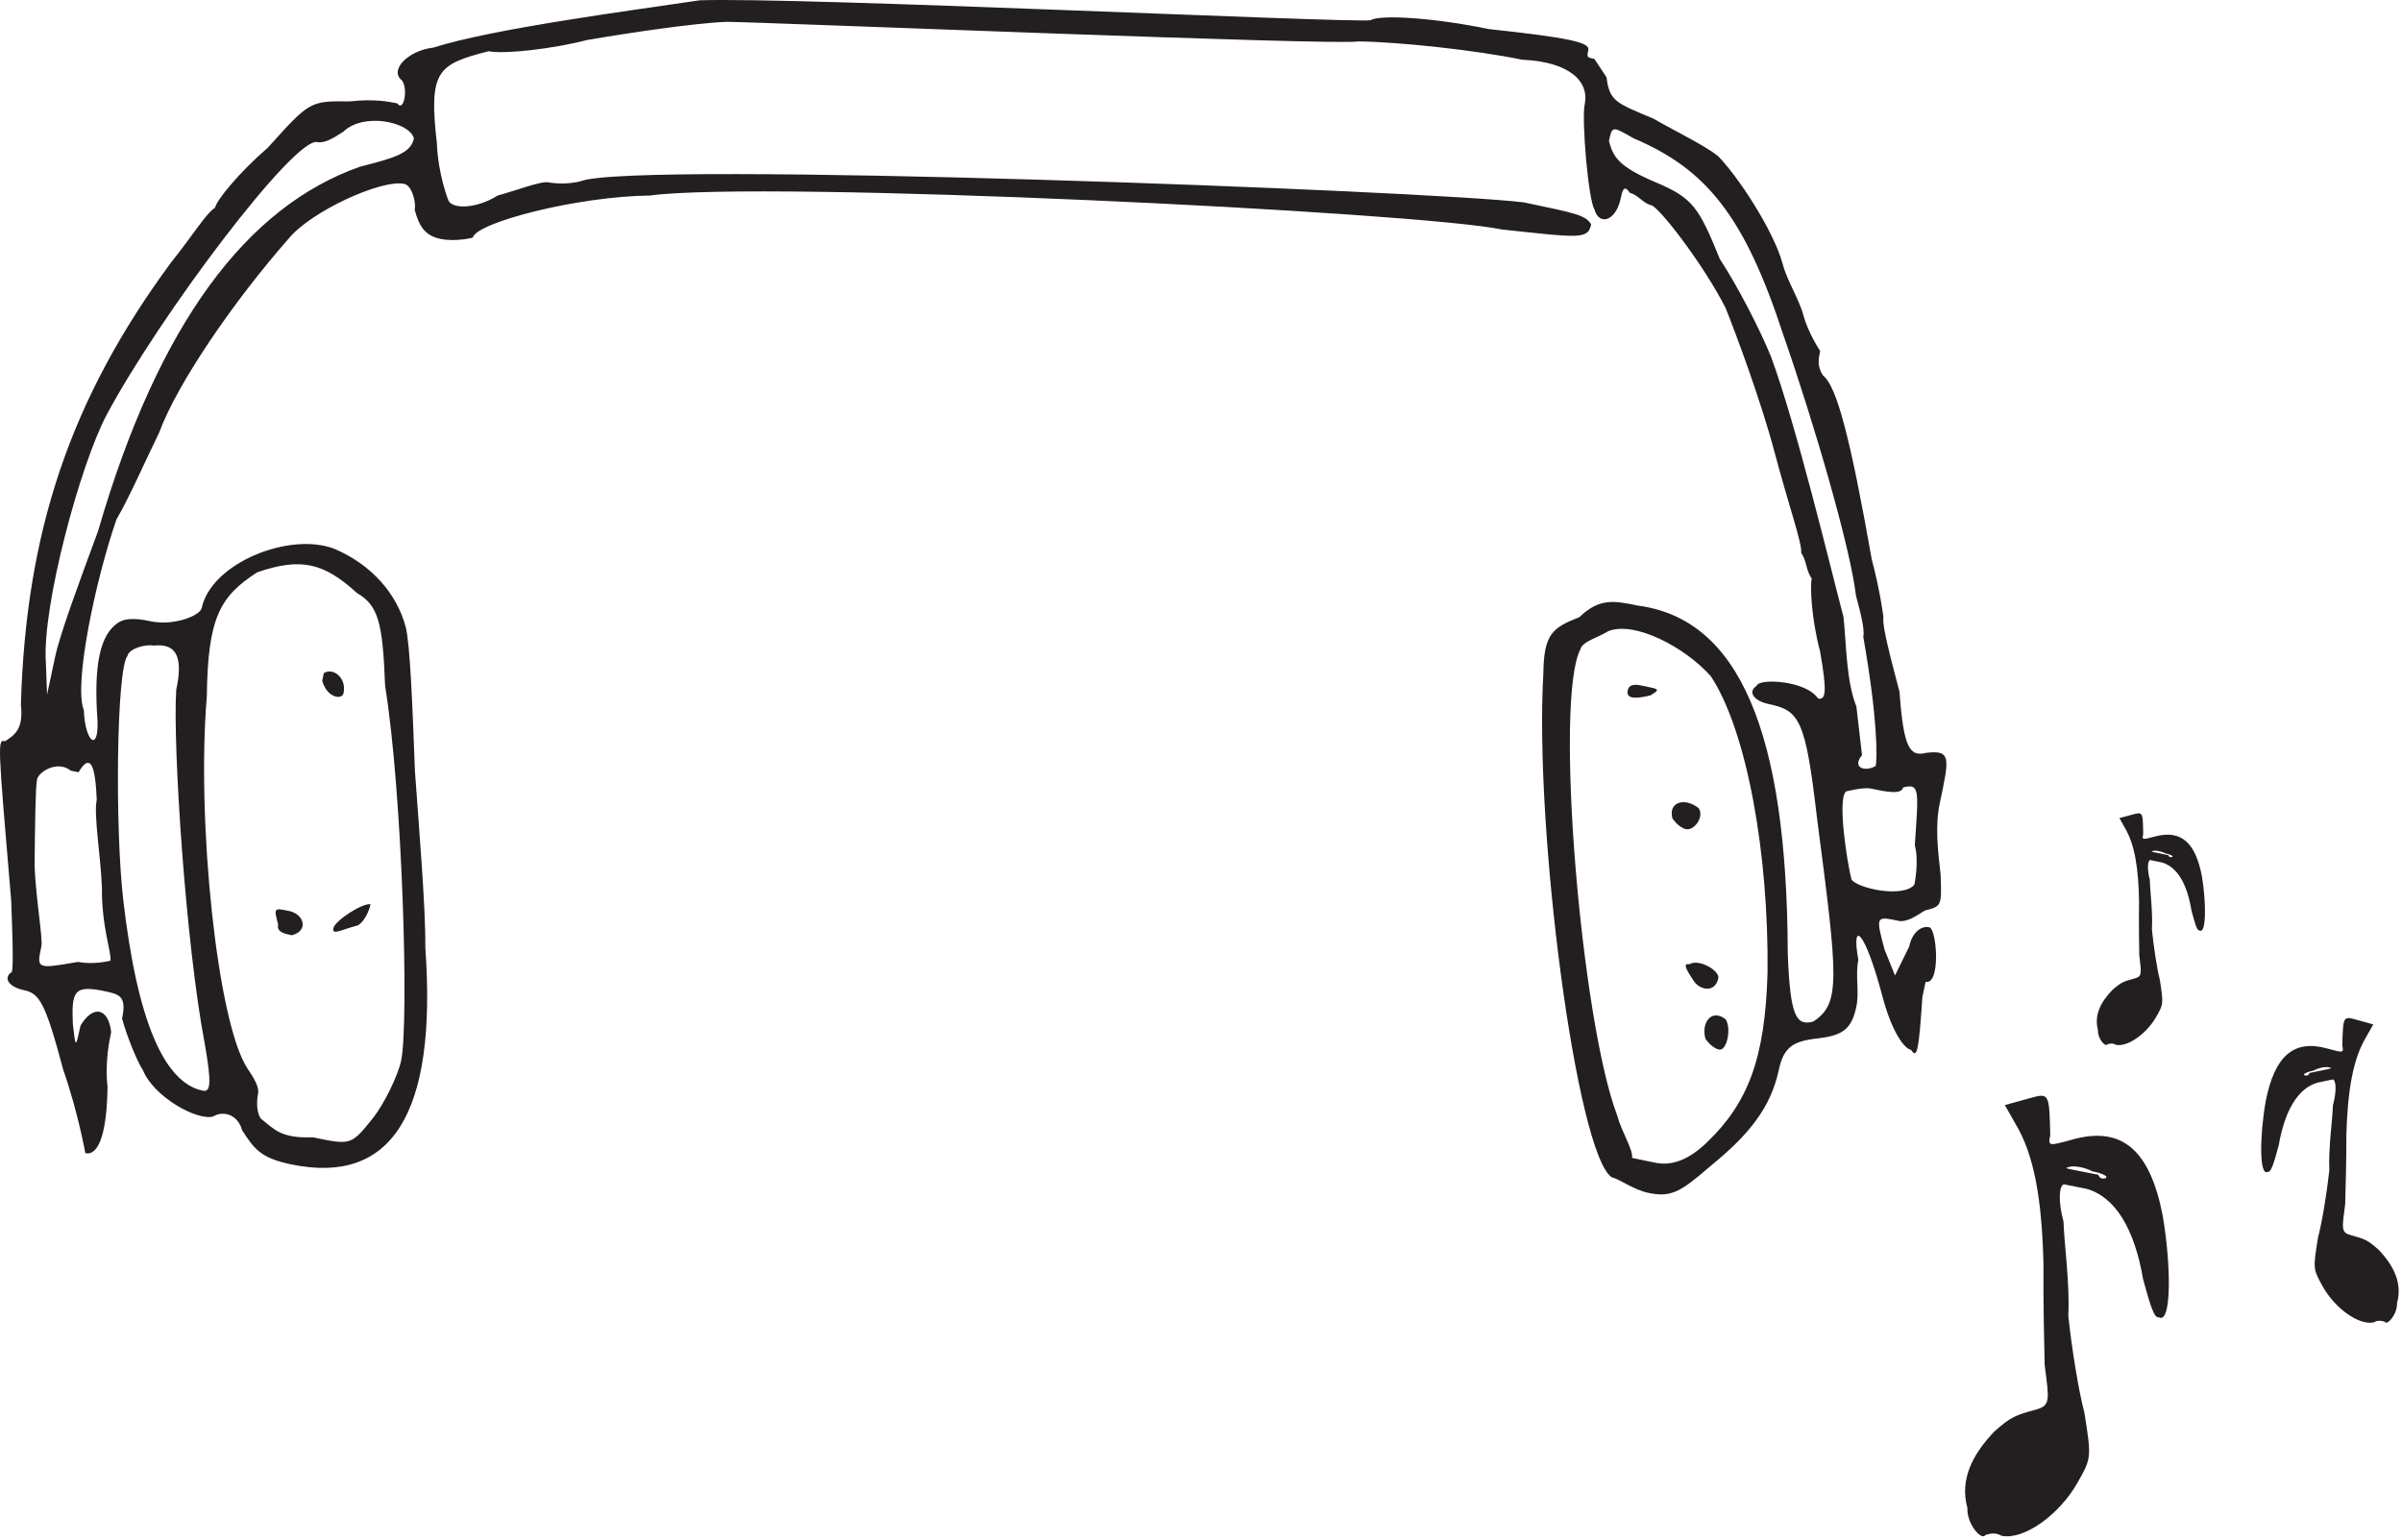 <?xml version="1.0" encoding="UTF-8" standalone="no"?><!DOCTYPE svg PUBLIC "-//W3C//DTD SVG 1.1//EN" "http://www.w3.org/Graphics/SVG/1.1/DTD/svg11.dtd"><svg width="100%" height="100%" viewBox="0 0 432 277" version="1.1" xmlns="http://www.w3.org/2000/svg" xmlns:xlink="http://www.w3.org/1999/xlink" xml:space="preserve" xmlns:serif="http://www.serif.com/" style="fill-rule:evenodd;clip-rule:evenodd;stroke-linejoin:round;stroke-miterlimit:1.414;"><path d="M72.334,14.517c1.1,1.649 0.229,5.73 -0.871,4.08c-1.377,-0.287 -4.13,-0.86 -8.55,-0.361c-7.174,-0.074 -7.174,-0.074 -14.729,8.311c-5.291,4.58 -9.221,9.457 -9.512,10.817c-1.667,1.074 -3.914,4.867 -7.831,9.747c-18.215,24.646 -26.199,48.581 -27.084,79.677c0.506,4.368 -1.161,5.441 -2.831,6.528c-1.377,-0.287 -1.377,-0.287 1.085,28.666c0.216,5.727 0.429,11.468 0.138,12.828c-1.667,1.073 -0.58,2.72 2.173,3.293c2.753,0.574 3.84,2.221 7.035,14.265c2.678,7.661 3.991,15.052 3.991,15.052c2.753,0.573 3.917,-4.881 3.992,-11.968c-0.506,-4.367 0.365,-8.447 0.658,-9.821c-0.506,-4.367 -3.273,-4.944 -5.52,-1.15c-0.874,4.094 -0.874,4.094 -1.377,-0.287c-0.215,-5.727 0.075,-7.087 5.582,-5.94c2.766,0.576 4.143,0.863 3.272,4.944c0.796,3.007 2.676,7.674 3.762,9.321c1.883,4.654 9.576,9.098 12.619,8.311c1.667,-1.073 4.42,-0.5 5.23,2.51c2.173,3.294 3.259,4.941 8.766,6.088c17.923,3.734 26.332,-8.72 24.163,-39.046c0.075,-7.088 -1.149,-21.563 -1.868,-31.67c-0.428,-11.468 -0.87,-22.939 -1.666,-25.946c-1.589,-6.028 -6.225,-11.255 -12.831,-14.052c-7.983,-3.084 -22.115,2.496 -23.859,10.67c-0.29,1.36 -5.017,3.231 -9.147,2.37c-1.377,-0.287 -4.144,-0.863 -5.811,0.21c-3.334,2.147 -4.495,7.587 -3.776,17.695c0.215,5.727 -2.248,3.794 -2.463,-1.933c-1.883,-4.654 2.187,-23.723 5.889,-34.33c2.247,-3.794 5.075,-10.308 7.616,-15.475c3.411,-9.247 13.794,-24.145 23.306,-34.963c3.915,-4.867 16.672,-10.747 20.816,-9.883c1.376,0.286 2.172,3.293 1.882,4.654c0.796,3.007 1.88,4.667 4.647,5.243c2.753,0.574 5.799,-0.226 5.799,-0.226c0.581,-2.72 18.856,-7.437 31.84,-7.573c20.754,-2.793 138.116,2.952 153.259,6.107c14.084,1.513 15.461,1.8 16.044,-0.934c-1.086,-1.647 -2.463,-1.933 -12.113,-3.944c-16.824,-2.084 -160.156,-7.543 -169.594,-3.813c-3.043,0.787 -5.796,0.213 -5.796,0.213c-1.377,-0.287 -6.101,1.57 -9.145,2.357c-3.334,2.147 -7.754,2.646 -8.84,0.999c0,0 -1.896,-4.656 -2.109,-10.397c-1.514,-13.115 0.153,-14.188 9.297,-16.545c2.753,0.574 11.607,-0.423 17.697,-2.01c7.464,-1.286 19.375,-3.066 25.172,-3.279c7.173,0.074 110.465,4.308 113.509,3.522c7.187,0.076 21.26,1.574 29.52,3.294c8.563,0.364 12.11,3.958 11.239,8.038c-0.581,2.72 0.657,17.198 1.744,18.845c0.796,3.007 3.839,2.221 4.71,-1.86c0.29,-1.36 0.583,-2.734 1.667,-1.073c1.377,0.287 2.463,1.934 3.84,2.22c1.39,0.29 9.282,10.472 13.35,18.422c1.883,4.654 6.455,16.985 8.84,26.02c2.385,9.034 5.064,16.695 4.774,18.055c1.086,1.647 0.796,3.007 1.896,4.657c-0.291,1.36 -0.078,7.101 1.514,13.115c1.299,7.387 1.009,8.748 -0.368,8.461c-2.172,-3.294 -10.736,-3.657 -11.026,-2.297c-1.667,1.073 -0.581,2.72 2.172,3.293c5.52,1.15 6.604,2.811 8.641,20.282c3.822,29.25 4.328,33.617 -0.673,36.837c-3.043,0.787 -4.13,-0.86 -4.561,-12.315c-0.137,-39.847 -8.761,-60.139 -26.975,-62.513c-4.129,-0.86 -6.883,-1.434 -10.51,2.086c-4.724,1.857 -6.391,2.931 -6.468,10.032c-1.668,28.092 5.996,86.568 12.312,90.725c1.377,0.287 3.84,2.221 6.593,2.794c4.13,0.861 5.81,-0.21 11.101,-4.79c6.975,-5.664 10.889,-10.531 12.343,-17.345c0.871,-4.08 2.538,-5.153 6.958,-5.653c4.437,-0.511 6.104,-1.584 6.975,-5.664c0.58,-2.72 -0.216,-5.727 0.365,-8.448c-1.313,-7.39 1.164,-5.454 4.345,6.588c1.592,6.014 3.765,9.308 5.142,9.595c1.083,1.66 1.376,0.286 2.032,-9.521l0.58,-2.72c2.753,0.573 2.035,-9.535 0.658,-9.821c-1.376,-0.287 -3.043,0.786 -3.624,3.506l-2.54,5.167l-1.88,-4.667c-1.592,-6.014 -1.592,-6.014 2.538,-5.154c1.376,0.287 3.043,-0.786 4.71,-1.859c3.044,-0.787 3.044,-0.787 2.831,-6.528c-0.506,-4.367 -1.009,-8.747 -0.138,-12.828c1.742,-8.16 2.032,-9.52 -2.388,-9.021c-3.043,0.787 -4.13,-0.86 -4.862,-10.971c-1.589,-6.027 -3.181,-12.041 -2.891,-13.401c0,0 -0.503,-4.381 -2.095,-10.395c-3.914,-22.152 -6.316,-31.176 -8.779,-33.11c-1.086,-1.647 -0.796,-3.007 -0.503,-4.38c0,0 -2.172,-3.294 -2.968,-6.301c-0.796,-3.007 -2.969,-6.301 -3.762,-9.321c-1.606,-6.017 -8.121,-15.912 -11.684,-19.496c-2.463,-1.933 -7.68,-4.441 -11.533,-6.664c-6.593,-2.794 -7.969,-3.081 -8.472,-7.461c-1.087,-1.647 -2.187,-3.297 -2.187,-3.297c-1.376,-0.287 -1.376,-0.287 -1.086,-1.647c0.29,-1.36 -3.84,-2.22 -17.91,-3.731c-9.65,-2.01 -19.59,-2.661 -21.257,-1.587c-4.42,0.499 -103.295,-4.221 -120.685,-3.582c-11.911,1.78 -37.069,5.062 -47.884,8.506c-4.433,0.497 -8.06,4.017 -5.597,5.951Zm234.746,190.879c-3.627,3.521 -6.685,4.304 -9.438,3.731l-4.13,-0.861c0.291,-1.36 -1.879,-4.667 -2.675,-7.674c-6.455,-16.985 -11.365,-74.888 -6.577,-83.848c0.29,-1.36 3.334,-2.147 5.001,-3.22c4.713,-1.874 13.779,2.871 18.429,8.101c6.515,9.895 10.431,32.033 10.202,53.322c-0.43,15.551 -3.564,23.436 -10.812,30.449Zm-260.805,-102.465c7.754,-2.647 11.898,-1.784 17.924,3.734c3.836,2.234 4.632,5.241 5.061,16.708c3.12,19.132 4.33,60.623 2.875,67.437c-0.58,2.721 -3.121,7.888 -5.078,10.321c-3.914,4.867 -3.914,4.867 -10.811,3.43c-5.797,0.213 -6.883,-1.434 -9.346,-3.368c-1.087,-1.646 -0.506,-4.367 -0.506,-4.367c0.29,-1.36 -0.796,-3.007 -1.896,-4.656c-5.429,-8.248 -9.19,-44.589 -7.296,-66.937c0.155,-14.202 2.403,-17.996 9.073,-22.302Zm-23.356,15.05c0.29,-1.36 3.334,-2.146 4.71,-1.86c4.421,-0.499 5.23,2.51 4.066,7.964c-0.655,9.808 1.716,45.859 5.127,63.63c1.299,7.388 1.008,8.748 -0.368,8.461c-6.897,-1.437 -11.745,-12.405 -14.282,-34.27c-1.518,-13.102 -1.224,-41.494 0.747,-43.925Zm283.799,68.856c0,0 1.084,1.66 2.474,1.95c1.377,0.287 2.251,-3.807 1.164,-5.454c-2.476,-1.937 -4.434,0.497 -3.638,3.504Zm2.324,-10.889c0.291,-1.36 -3.549,-3.581 -5.216,-2.507c-1.376,-0.287 -0.29,1.36 0.796,3.007c1.087,1.646 3.84,2.22 4.42,-0.5Zm-296.293,-37.328l1.376,0.287c2.251,-3.807 3.044,-0.787 3.273,4.943c-0.583,2.734 0.719,10.108 0.934,15.835c-0.078,7.101 1.805,11.755 1.515,13.115c0,0 -3.044,0.787 -5.797,0.213c-7.48,1.297 -7.48,1.297 -6.607,-2.797c0.291,-1.36 -1.011,-8.734 -1.224,-14.475c0.075,-7.087 0.152,-14.188 0.443,-15.548c0.29,-1.36 3.624,-3.507 6.087,-1.573Zm37.279,27.671c-0.29,1.36 1.086,1.647 2.463,1.934c3.044,-0.787 2.248,-3.794 -0.506,-4.367c-2.753,-0.574 -2.753,-0.574 -1.957,2.433Zm14.357,0.149c1.68,-1.071 2.261,-3.791 2.261,-3.791c-1.39,-0.29 -6.391,2.93 -6.681,4.29c-0.291,1.36 1.376,0.287 4.42,-0.499Zm277.899,-24.809c3.044,-0.786 2.754,0.574 2.095,10.395c0.797,3.007 -0.074,7.087 -0.074,7.087c-1.96,2.447 -10.234,0.723 -11.317,-0.937c-0.796,-3.007 -2.601,-14.762 -0.934,-15.835c0,0 3.043,-0.786 4.42,-0.5c2.753,0.574 5.52,1.15 5.81,-0.21Zm-41.497,5.579c0,0 1.087,1.647 2.463,1.934c1.377,0.287 3.334,-2.147 2.248,-3.794c-2.46,-1.947 -5.507,-1.147 -4.711,1.86Zm-6.999,-122.338c13.199,5.591 20.019,14.128 26.979,35.481c5.354,15.335 12.021,38.061 13.032,46.795c0.807,3.023 1.603,6.03 1.313,7.39c2.601,14.762 2.523,21.863 2.233,23.223c-1.667,1.073 -4.42,0.5 -2.463,-1.934c0,0 -0.506,-4.367 -1.009,-8.747c-1.882,-4.654 -1.818,-11.758 -2.324,-16.125c-2.386,-9.035 -8.472,-34.481 -13.033,-46.795c-1.879,-4.668 -5.948,-12.618 -9.204,-17.573c-3.779,-9.31 -4.862,-10.971 -11.469,-13.767c-6.593,-2.795 -7.679,-4.441 -8.475,-7.448c0.58,-2.721 0.58,-2.721 4.42,-0.5Zm1.999,98.543c-1.377,-0.287 -2.754,-0.573 -3.044,0.787c-0.29,1.36 1.086,1.647 4.13,0.86c1.667,-1.073 1.667,-1.073 -1.086,-1.647Zm-233.996,1.242c0.58,-2.72 -1.883,-4.654 -3.55,-3.58l-0.29,1.36c0.796,3.007 3.549,3.58 3.84,2.22Zm2.927,-94.666c-20.235,7.163 -36.2,28.001 -47.089,65.551c-3.412,9.248 -6.837,18.492 -7.707,22.573l-1.455,6.814l-0.215,-5.728c-0.719,-10.107 6.179,-35.69 10.967,-44.65c9.59,-17.919 33.69,-49.861 37.819,-49.001c1.377,0.287 3.044,-0.787 4.711,-1.86c3.627,-3.52 11.9,-1.796 12.696,1.211c-0.583,2.733 -3.627,3.52 -9.727,5.09Z" style="fill:#231f20;fill-rule:nonzero;"/><path d="M378.526,211.957c0,0 -0.886,0.244 -1.133,-0.651c0,0 -2.014,-0.388 -4.032,-0.794c-2.017,-0.397 -2.017,-0.397 -1.131,-0.641c0.886,-0.245 2.903,0.152 4.035,0.803c2.014,0.388 3.156,1.036 2.261,1.283m9.762,24.984c2.261,1.283 2.234,-9.216 0.668,-18.318c-2.288,-11.782 -7.316,-16.115 -16.176,-13.671c-4.43,1.222 -4.43,1.222 -4.041,-0.792c-0.18,-7.597 -0.18,-7.597 -3.733,-6.617l-4.438,1.225l1.874,3.306c3.483,5.713 4.802,13.949 5.079,25.323c-0.061,6.69 0.127,14.285 0.21,18.075c0.825,6.447 1.072,7.342 -1.586,8.075c-3.553,0.98 -4.439,1.224 -7.502,3.976c-3.686,3.887 -6.27,8.413 -4.801,13.738c-0.146,2.891 2.608,5.964 3.239,4.827c0.894,-0.247 1.789,-0.493 2.913,0.159c4.033,0.795 10.394,-3.83 13.608,-9.493c2.567,-4.522 2.567,-4.522 1.262,-12.743c-0.983,-3.561 -2.305,-11.777 -2.88,-17.349c0.303,-5.813 -0.766,-13.145 -0.86,-16.943c-0.978,-3.544 -0.819,-6.457 0.059,-6.699c0,0 2.027,0.403 4.044,0.8c5.172,1.434 8.655,7.147 10.209,16.271c1.222,4.43 1.958,7.097 2.852,6.85" style="fill:#231f20;fill-rule:nonzero;"/><path d="M390.573,154.168c0,0 -0.468,0.125 -0.594,-0.347c0,0 -1.058,-0.214 -2.119,-0.436c-1.06,-0.218 -1.06,-0.218 -0.592,-0.343c0.467,-0.125 1.527,0.093 2.12,0.441c1.059,0.213 1.657,0.559 1.185,0.685m5.029,13.194c1.184,0.686 1.216,-4.841 0.432,-9.639c-1.153,-6.212 -3.78,-8.515 -8.455,-7.268c-2.337,0.624 -2.337,0.624 -2.124,-0.434c-0.061,-4 -0.061,-4 -1.935,-3.5l-2.342,0.625l0.972,1.749c1.808,3.022 2.466,7.364 2.562,13.352c-0.061,3.522 0.004,7.52 0.031,9.516c0.406,3.397 0.532,3.869 -0.87,4.243c-1.875,0.501 -2.342,0.625 -3.967,2.061c-1.957,2.029 -3.337,4.4 -2.587,7.21c-0.09,1.521 1.346,3.151 1.683,2.555c0.472,-0.126 0.944,-0.252 1.533,0.097c2.119,0.435 5.488,-1.971 7.205,-4.938c1.371,-2.369 1.371,-2.369 0.72,-6.702c-0.501,-1.879 -1.162,-6.21 -1.439,-9.145c0.185,-3.059 -0.346,-6.923 -0.379,-8.922c-0.499,-1.87 -0.402,-3.403 0.061,-3.527c0,0 1.065,0.221 2.125,0.439c2.716,0.778 4.524,3.8 5.302,8.61c0.624,2.337 1,3.744 1.472,3.618" style="fill:#231f20;fill-rule:nonzero;"/><path d="M414.586,193.45c0,0 0.6,0.165 0.771,-0.455c0,0 1.369,-0.276 2.741,-0.565c1.37,-0.283 1.37,-0.283 0.769,-0.448c-0.6,-0.166 -1.97,0.117 -2.742,0.571c-1.368,0.277 -2.145,0.729 -1.539,0.897m-6.724,17.323c-1.539,0.897 -1.48,-6.367 -0.381,-12.67c1.599,-8.161 5.029,-11.178 11.032,-9.522c3.002,0.828 3.002,0.828 2.746,-0.564c0.152,-5.256 0.152,-5.256 2.559,-4.592l3.008,0.83l-1.285,2.294c-2.386,3.966 -3.314,9.669 -3.547,17.539c0.016,4.629 -0.142,9.884 -0.213,12.507c-0.585,4.463 -0.756,5.083 1.045,5.579c2.407,0.665 3.008,0.83 5.076,2.722c2.487,2.674 4.223,5.796 3.205,9.485c0.088,2 -1.794,4.137 -2.217,3.353c-0.606,-0.168 -1.213,-0.335 -1.978,0.121c-2.74,0.565 -7.04,-2.609 -9.199,-6.514c-1.724,-3.119 -1.724,-3.119 -0.806,-8.811c0.681,-2.468 1.611,-8.157 2.022,-12.014c-0.183,-4.021 0.572,-9.098 0.65,-11.725c0.678,-2.456 0.581,-4.471 -0.013,-4.635c0,0 -1.378,0.287 -2.748,0.57c-3.516,1.012 -5.902,4.978 -6.993,11.297c-0.846,3.069 -1.356,4.917 -1.963,4.75" style="fill:#231f20;fill-rule:nonzero;"/></svg>